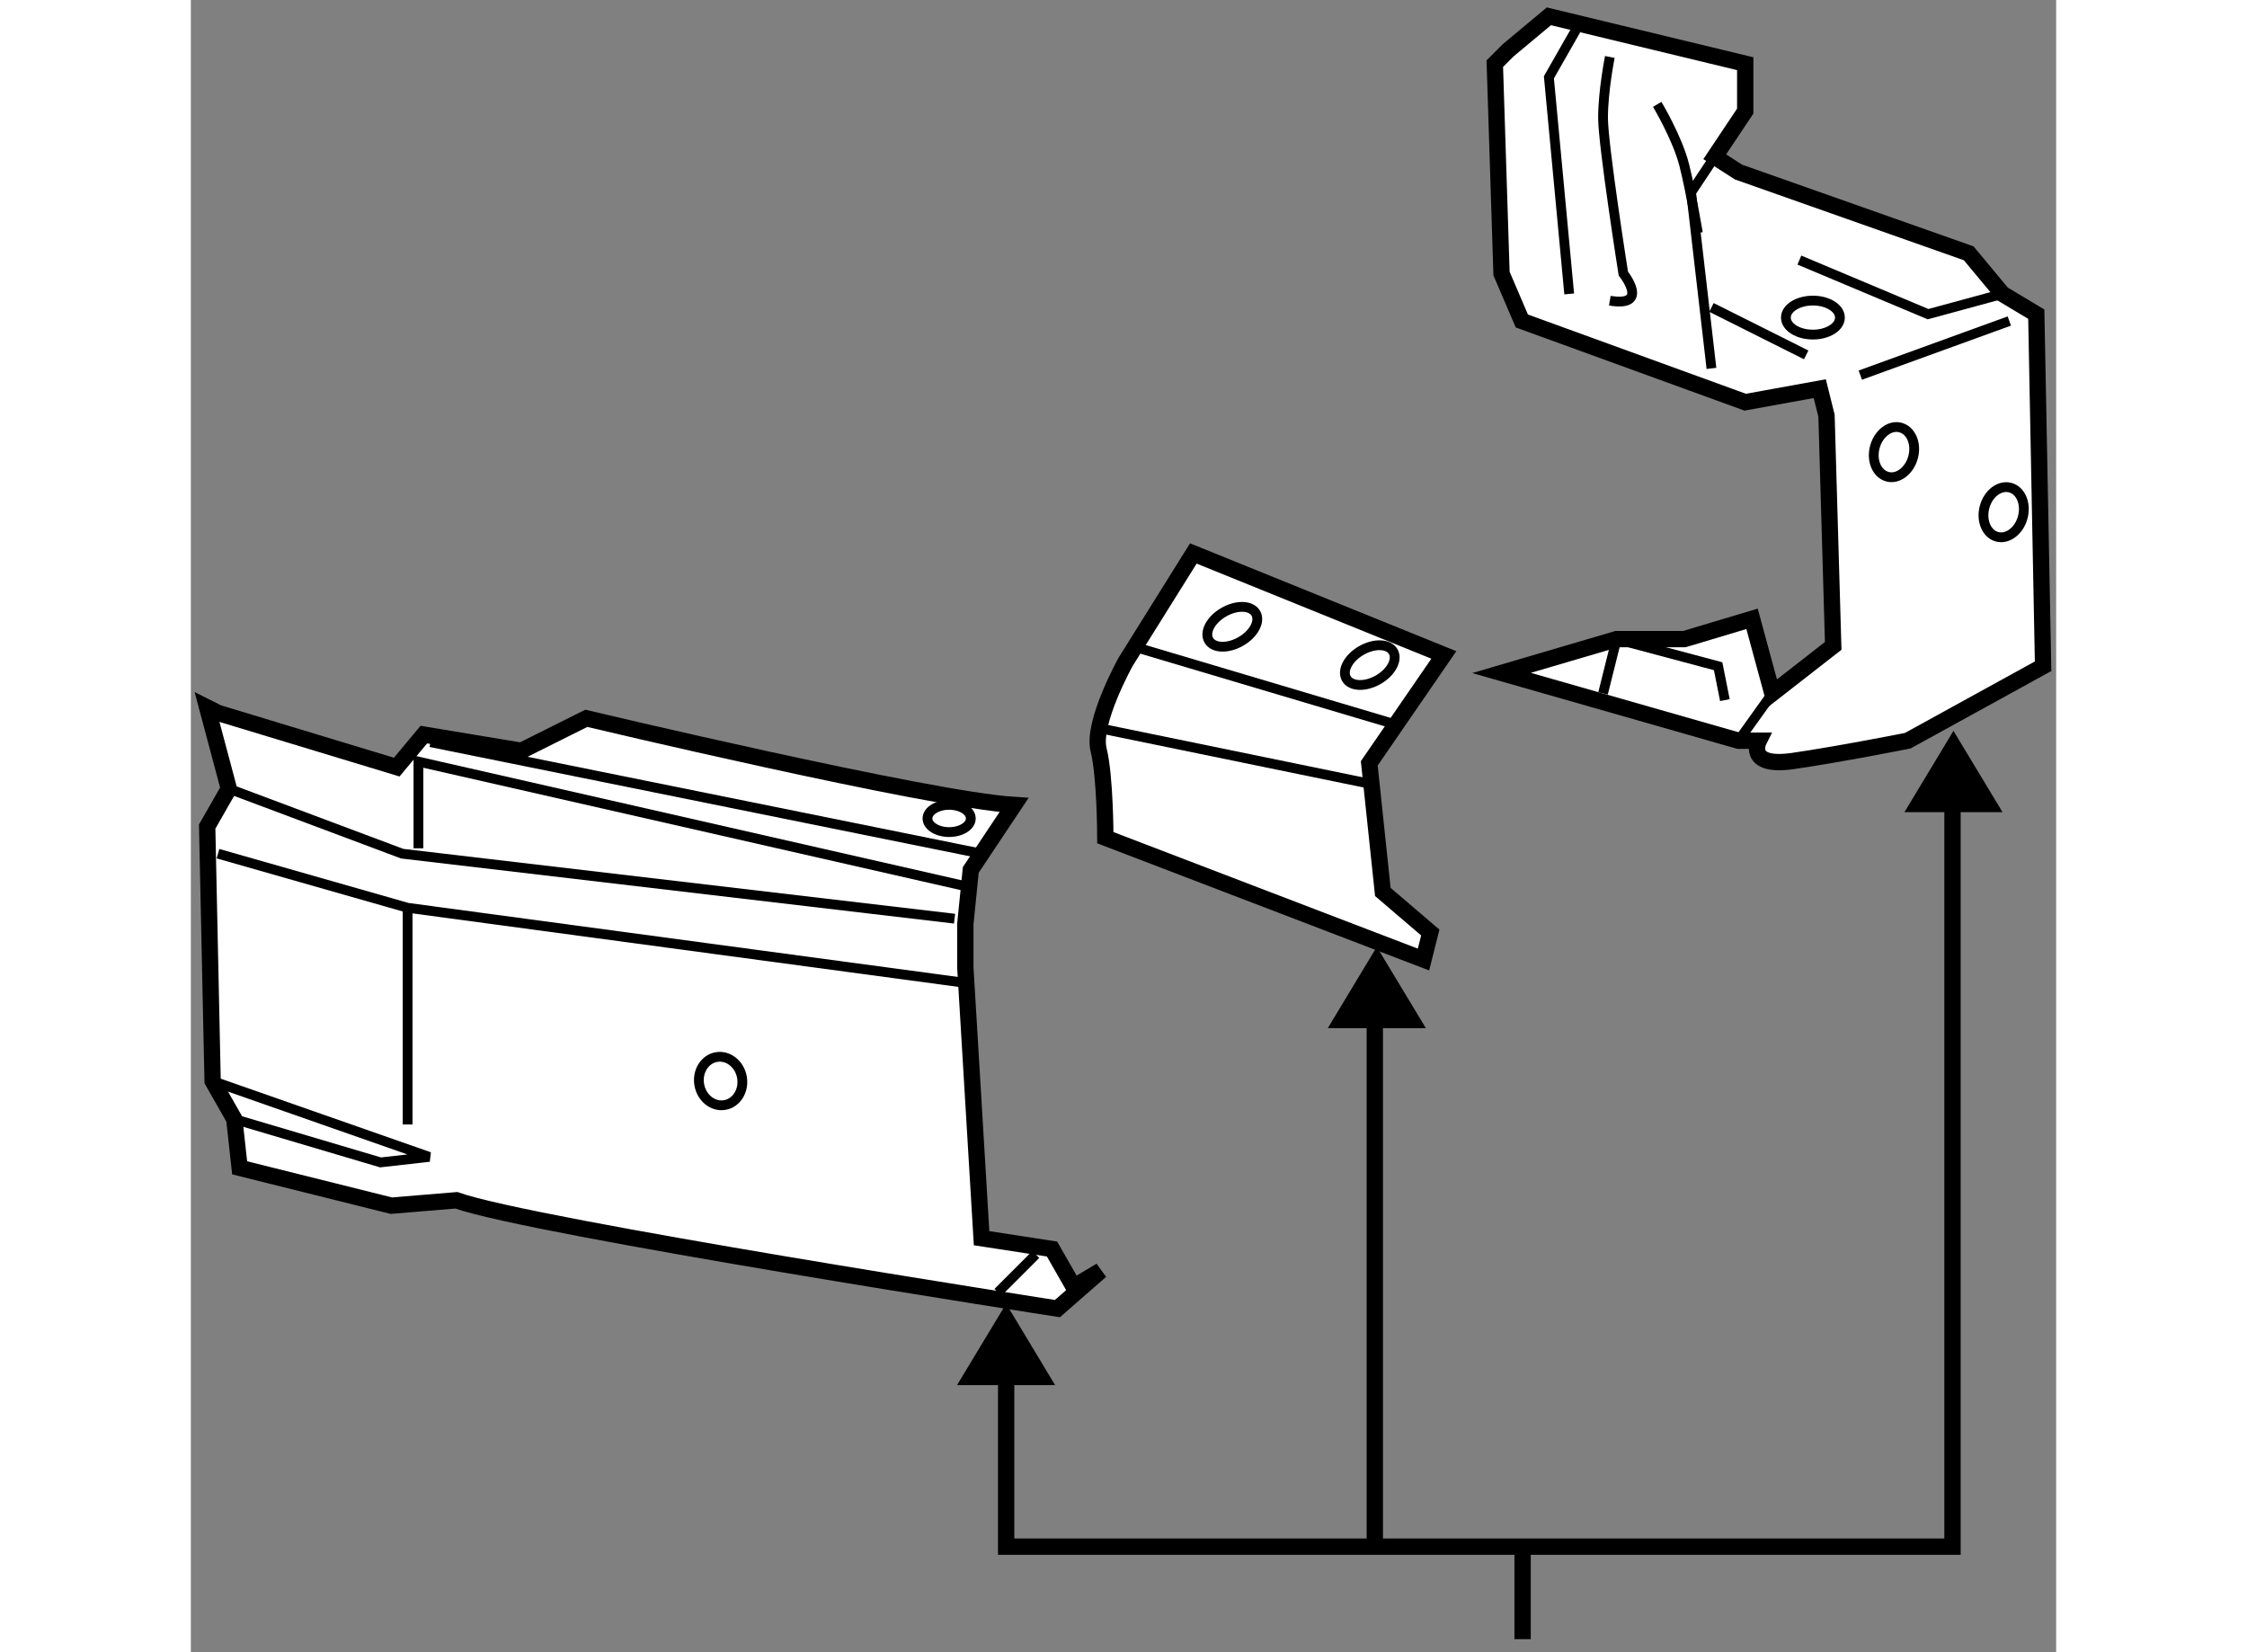 <?xml version="1.0" encoding="utf-8"?>
<!-- Generator: Adobe Illustrator 15.1.0, SVG Export Plug-In . SVG Version: 6.00 Build 0)  -->
<!DOCTYPE svg PUBLIC "-//W3C//DTD SVG 1.1//EN" "http://www.w3.org/Graphics/SVG/1.1/DTD/svg11.dtd">
<svg version="1.1" xmlns="http://www.w3.org/2000/svg" xmlns:xlink="http://www.w3.org/1999/xlink" x="0px" y="0px" width="244.8px"
	 height="180px" viewBox="172.912 69.949 57.16 50.63" enable-background="new 0 0 244.8 180" xml:space="preserve">
	
<rect x="172.912" y="69.949" width="57.16" height="50.63" fill="#808080" stroke="none"/>
	
<g><path fill="#FFFFFF" stroke="#000000" stroke-width="0.5" d="M173.744,91.796l5.477,1.66l0.83-0.996l2.988,0.496l1.991-0.995
			c0,0,10.455,2.489,13.108,2.656l-1.326,1.989l-0.167,1.659v1.329l0.498,8.298l2.159,0.332l0.663,1.159l0.83-0.495l-1.328,1.161
			c0,0-16.098-2.492-18.42-3.319l-1.992,0.165l-4.648-1.16l-0.164-1.494l-0.664-1.165l-0.167-7.797l0.664-1.161l-0.664-2.489
			L173.744,91.796z"></path><polyline fill="none" stroke="#000000" stroke-width="0.3" points="174.076,94.118 179.388,96.109 196.315,98.101 		"></polyline><polyline fill="none" stroke="#000000" stroke-width="0.3" points="173.744,96.109 179.555,97.767 196.813,100.091 		"></polyline><polyline fill="none" stroke="#000000" stroke-width="0.3" points="173.579,103.076 180.218,105.401 178.724,105.569 
			174.243,104.241 		"></polyline><line fill="none" stroke="#000000" stroke-width="0.3" x1="180.256" y1="92.692" x2="197.144" y2="96.109"></line><line fill="none" stroke="#000000" stroke-width="0.3" x1="197.644" y1="109.552" x2="198.805" y2="108.391"></line><line fill="none" stroke="#000000" stroke-width="0.3" x1="179.555" y1="97.767" x2="179.555" y2="104.407"></line><polyline fill="none" stroke="#000000" stroke-width="0.3" points="179.886,95.944 179.886,93.288 196.646,97.104 		"></polyline><ellipse fill="none" stroke="#000000" stroke-width="0.3" cx="196.149" cy="95.03" rx="0.664" ry="0.417"></ellipse><ellipse transform="matrix(0.985 -0.171 0.171 0.985 -14.835 33.811)" fill="none" stroke="#000000" stroke-width="0.3" cx="189.178" cy="103.162" rx="0.664" ry="0.746"></ellipse></g><g><polygon points="199.396,112.394 197.895,109.901 196.391,112.394 		"></polygon><line fill="none" stroke="#000000" stroke-width="0.5" x1="213.722" y1="117.344" x2="213.722" y2="120.179"></line><line fill="none" stroke="#000000" stroke-width="0.5" x1="209.193" y1="100.558" x2="209.193" y2="117.344"></line><polygon points="210.758,101.456 209.254,98.964 207.752,101.456 		"></polygon><polygon points="228.429,94.837 226.925,92.345 225.423,94.837 		"></polygon><polyline fill="none" stroke="#000000" stroke-width="0.5" points="197.896,111.244 197.896,117.344 226.896,117.344 
			226.896,94.163 		"></polyline></g><g><path fill="#FFFFFF" stroke="#000000" stroke-width="0.5" d="M203.632,86.909l-2.074,3.32c0,0-1.038,1.864-0.829,2.696
			c0.206,0.829,0.206,2.694,0.206,2.694l9.75,3.734l0.208-0.828l-1.454-1.243l-0.416-3.941l2.285-3.322L203.632,86.909z"></path><path fill="none" stroke="#000000" stroke-width="0.3" d="M205.547,88.742c0.143,0.25-0.064,0.636-0.462,0.864
			c-0.401,0.229-0.838,0.21-0.979-0.037c-0.144-0.25,0.063-0.634,0.461-0.862C204.966,88.479,205.401,88.494,205.547,88.742z"></path><ellipse transform="matrix(0.868 -0.497 0.497 0.868 -17.176 115.903)" fill="none" stroke="#000000" stroke-width="0.3" cx="208.974" cy="90.193" rx="0.828" ry="0.517"></ellipse><line fill="none" stroke="#000000" stroke-width="0.3" x1="200.935" y1="92.302" x2="209.022" y2="93.963"></line><line fill="none" stroke="#000000" stroke-width="0.3" x1="201.973" y1="89.813" x2="209.646" y2="92.095"></line></g><g><path fill="#FFFFFF" stroke="#000000" stroke-width="0.5" d="M213.282,71.488l1.246-1.039l6.016,1.452v1.453l-0.934,1.399
			l0.727,0.468l7.055,2.49l1.035,1.245l1.036,0.62l0.209,10.789l-4.148,2.282c0,0-2.077,0.414-3.526,0.623
			c-1.453,0.205-1.037-0.623-1.037-0.623h-0.623l-7.261-2.076l3.525-1.037h2.075l2.076-0.622l0.621,2.284l1.866-1.455l-0.205-7.052
			l-0.207-0.83l-2.284,0.415l-6.846-2.489l-0.622-1.453l-0.206-6.432L213.282,71.488z"></path><polyline fill="none" stroke="#000000" stroke-width="0.3" points="219.61,74.753 218.885,75.844 219.509,81.238 		"></polyline><ellipse fill="none" stroke="#000000" stroke-width="0.3" cx="222.618" cy="79.681" rx="0.828" ry="0.521"></ellipse><line fill="none" stroke="#000000" stroke-width="0.3" x1="224.071" y1="81.444" x2="228.637" y2="79.786"></line><polyline fill="none" stroke="#000000" stroke-width="0.3" points="219.921,91.403 219.714,90.365 216.602,89.535 216.187,91.197 
					"></polyline><line fill="none" stroke="#000000" stroke-width="0.3" x1="220.337" y1="92.647" x2="221.374" y2="91.197"></line><polyline fill="none" stroke="#000000" stroke-width="0.3" points="215.357,70.865 214.528,72.318 215.15,78.956 		"></polyline><path fill="none" stroke="#000000" stroke-width="0.3" d="M216.395,71.695c0,0-0.208,1.036-0.208,1.867
			c0,0.83,0.622,4.771,0.622,4.771s0.83,1.037-0.414,0.83"></path><path fill="none" stroke="#000000" stroke-width="0.3" d="M217.847,73.147c0,0,0.623,1.037,0.83,1.867
			c0.208,0.829,0.416,2.074,0.416,2.074"></path><polyline fill="none" stroke="#000000" stroke-width="0.3" points="228.427,78.956 226.146,79.576 222.204,77.919 		"></polyline><line fill="none" stroke="#000000" stroke-width="0.3" x1="219.509" y1="79.37" x2="222.412" y2="80.824"></line><path fill="none" stroke="#000000" stroke-width="0.3" d="M225.688,83.96c-0.111,0.416-0.464,0.684-0.785,0.597
			c-0.325-0.087-0.498-0.494-0.387-0.91c0.113-0.416,0.464-0.684,0.786-0.596C225.625,83.138,225.801,83.544,225.688,83.96z"></path><path fill="none" stroke="#000000" stroke-width="0.3" d="M229.048,85.803c-0.11,0.413-0.463,0.681-0.785,0.595
			c-0.323-0.085-0.496-0.494-0.385-0.91c0.111-0.417,0.464-0.683,0.788-0.596C228.987,84.979,229.161,85.384,229.048,85.803z"></path></g>


</svg>